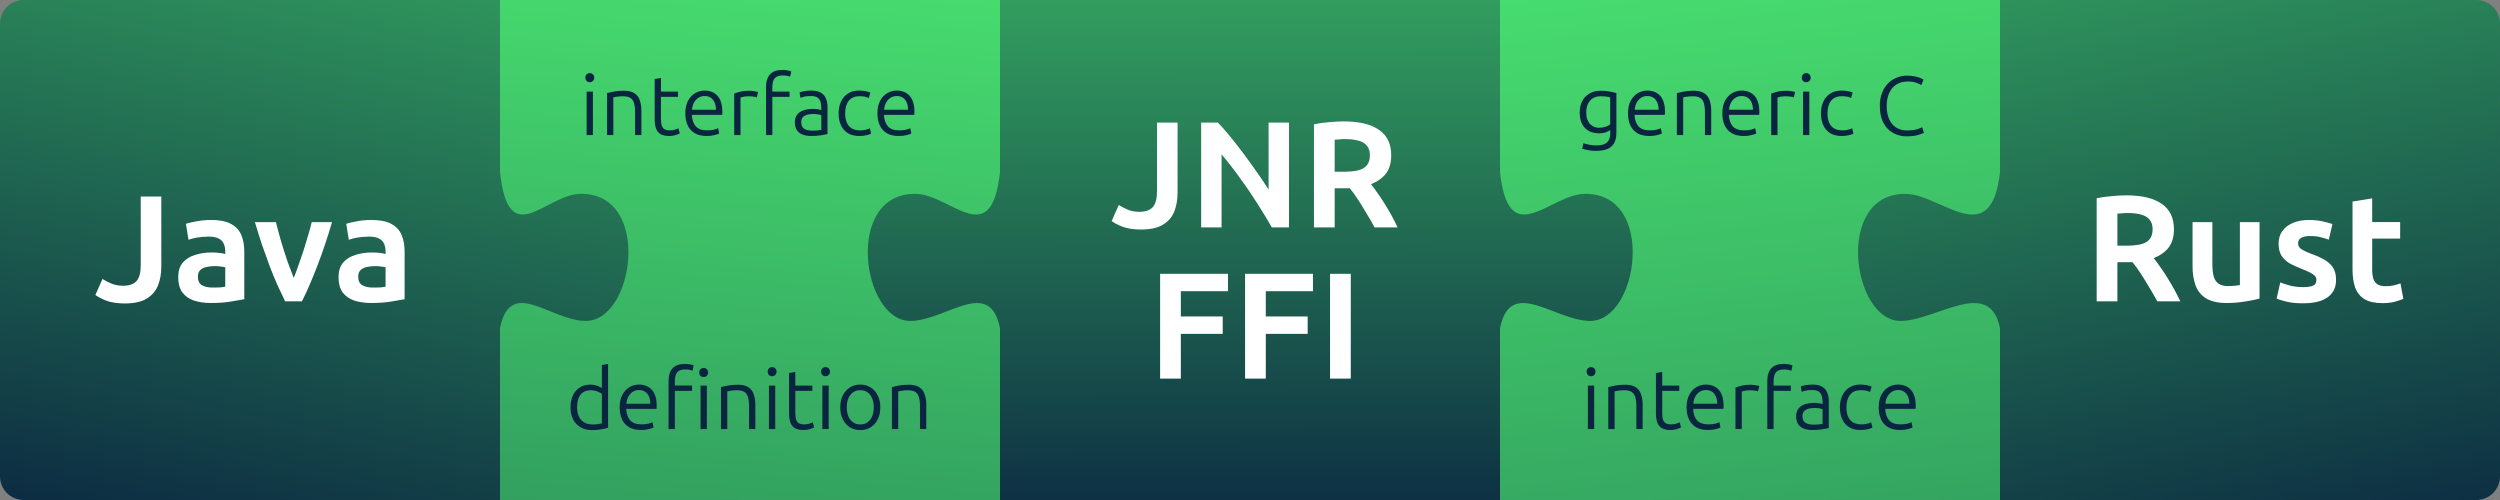 <?xml version="1.0" encoding="UTF-8" standalone="no"?>
<!-- Created with Inkscape (http://www.inkscape.org/) -->

<svg
   width="349.983mm"
   height="69.997mm"
   viewBox="0 0 349.983 69.997"
   version="1.1"
   id="svg5"
   xml:space="preserve"
   xmlns:xlink="http://www.w3.org/1999/xlink"
   xmlns="http://www.w3.org/2000/svg"
   xmlns:svg="http://www.w3.org/2000/svg"><rect x="0" y="0" width="349.983" height="69.997" fill="#808080" stroke="none"/><defs
     id="defs2"><linearGradient
       id="linearGradient12024"><stop
         style="stop-color:#48e070;stop-opacity:1;"
         offset="0"
         id="stop12020" /><stop
         style="stop-color:#0a2540;stop-opacity:1;"
         offset="1"
         id="stop12022" /></linearGradient><linearGradient
       xlink:href="#linearGradient12024"
       id="linearGradient15236"
       gradientUnits="userSpaceOnUse"
       gradientTransform="matrix(0,-1.667,1.667,0,-28.589,55.646)"
       x1="-145.554"
       y1="-7.95"
       x2="-301.406"
       y2="10.073" /><linearGradient
       xlink:href="#linearGradient12024"
       id="linearGradient15240"
       gradientUnits="userSpaceOnUse"
       gradientTransform="matrix(0,1.667,-1.667,0,-189.172,629.797)"
       x1="-198.847"
       y1="-5.677"
       x2="-55.859"
       y2="6.329" /><linearGradient
       xlink:href="#linearGradient12024"
       id="linearGradient15244"
       gradientUnits="userSpaceOnUse"
       gradientTransform="matrix(1.667,0,0,1.667,178.195,353.017)"
       x1="-188.439"
       y1="-53.214"
       x2="-188.305"
       y2="19.454" /><linearGradient
       xlink:href="#linearGradient12024"
       id="linearGradient1727"
       gradientUnits="userSpaceOnUse"
       gradientTransform="matrix(1.667,0,0,1.667,318.188,353.017)"
       x1="-179.189"
       y1="-69.817"
       x2="-160.261"
       y2="21.818" /><linearGradient
       xlink:href="#linearGradient12024"
       id="linearGradient1729"
       gradientUnits="userSpaceOnUse"
       gradientTransform="matrix(1.667,0,0,1.667,38.201,353.017)"
       x1="-172.245"
       y1="-69.174"
       x2="-190.617"
       y2="18.821" /></defs><g
     id="layer1"
     transform="translate(283.872,-307.723)"><path
       id="rect12018-7-9-7-9"
       style="fill:url(#linearGradient15236);fill-opacity:1;stroke:none;stroke-width:0.565;stroke-linecap:round;stroke-linejoin:round;paint-order:markers stroke fill"
       d="m -73.882,307.723 v 69.997 h 69.997 v -69.997 z" /><path
       id="rect12018-70-6-61-2"
       style="fill:url(#linearGradient1727);fill-opacity:1;stroke:none;stroke-width:0.565;stroke-linecap:round;stroke-linejoin:round;paint-order:markers stroke fill"
       d="m -3.886,307.724 v 24.051 c -1.193,11.261 -8.217,3.182 -13.128,3.089 -10.093,-0.191 -7.599,17.856 -0.752,17.789 4.976,-0.049 12.433,-6.231 13.88,1.018 v 24.051 h 66.683 c 1.836,0 3.313,-1.478 3.313,-3.313 v -63.37 c 0,-1.832 -1.472,-3.307 -3.303,-3.313 z" /><path
       id="rect12018-7-54-0"
       style="fill:url(#linearGradient15240);fill-opacity:1;stroke:none;stroke-width:0.565;stroke-linecap:round;stroke-linejoin:round;paint-order:markers stroke fill"
       d="m -213.876,307.723 v 69.997 h 69.997 v -69.997 z" /><path
       id="rect12018-5-5-0"
       style="fill:url(#linearGradient1729);fill-opacity:1;stroke:none;stroke-width:0.565;stroke-linecap:round;stroke-linejoin:round;paint-order:markers stroke fill"
       d="m -280.559,307.723 c -1.836,0 -3.313,1.478 -3.313,3.313 v 63.37 c 0,1.836 1.478,3.313 3.313,3.313 h 66.683 v -24.051 c 1.447,-7.248 7.011,-1.066 11.987,-1.017 6.848,0.067 9.341,-17.979 -0.752,-17.789 -4.911,0.093 -10.042,8.173 -11.235,-3.089 v -24.051 z" /><g
       aria-label="interface
definition"
       id="text14001-2-6-8"
       style="font-size:11.759px;line-height:3.5;font-family:Ubuntu;-inkscape-font-specification:Ubuntu;text-align:center;letter-spacing:0px;word-spacing:0px;text-anchor:middle;fill:#0a2540;stroke-width:0.265"><path
         d="m -201.749,326.635 v -6.091 h 0.882 v 6.091 z m 0.447,-7.397 q -0.259,0 -0.447,-0.176 -0.176,-0.176 -0.176,-0.47 0,-0.282 0.176,-0.459 0.188,-0.176 0.447,-0.176 0.259,0 0.435,0.176 0.188,0.176 0.188,0.459 0,0.294 -0.188,0.47 -0.176,0.176 -0.435,0.176 z"
         id="path3801" /><path
         d="m -198.892,326.635 v -5.88 q 0.365,-0.094 0.953,-0.212 0.588,-0.118 1.411,-0.118 0.953,0 1.482,0.353 0.529,0.353 0.741,0.988 0.223,0.623 0.223,1.458 v 3.41 h -0.882 v -3.163 q 0,-0.835 -0.153,-1.329 -0.153,-0.494 -0.517,-0.717 -0.365,-0.223 -1.011,-0.223 -0.494,0 -0.87,0.059 -0.376,0.059 -0.494,0.094 v 5.28 z"
         id="path3803" /><path
         d="m -190.19,326.764 q -0.776,0 -1.223,-0.27 -0.447,-0.27 -0.635,-0.811 -0.176,-0.541 -0.176,-1.352 v -5.55 l 0.882,-0.153 v 1.917 h 2.387 v 0.741 h -2.387 v 3.116 q 0,0.647 0.141,0.988 0.153,0.341 0.423,0.47 0.282,0.118 0.659,0.118 0.447,0 0.741,-0.106 0.306,-0.106 0.482,-0.188 l 0.188,0.717 q -0.176,0.106 -0.588,0.235 -0.4,0.129 -0.894,0.129 z"
         id="path3805" /><path
         d="m -184.91,326.764 q -1.07,0 -1.74,-0.412 -0.659,-0.412 -0.976,-1.129 -0.306,-0.717 -0.306,-1.635 0,-1.07 0.388,-1.776 0.388,-0.706 1,-1.058 0.623,-0.353 1.305,-0.353 0.764,0 1.317,0.329 0.564,0.318 0.87,0.988 0.306,0.659 0.306,1.682 0,0.082 -0.012,0.2 0,0.106 -0.012,0.2 h -4.245 q 0.047,1.035 0.553,1.611 0.517,0.564 1.599,0.564 0.6,0 0.976,-0.106 0.388,-0.118 0.553,-0.2 l 0.153,0.741 q -0.165,0.094 -0.647,0.223 -0.47,0.129 -1.082,0.129 z m -2.081,-3.681 h 3.351 q -0.012,-0.6 -0.2,-1.023 -0.188,-0.435 -0.541,-0.659 -0.341,-0.235 -0.847,-0.235 -0.517,0 -0.905,0.27 -0.388,0.27 -0.611,0.706 -0.212,0.435 -0.247,0.941 z"
         id="path3807" /><path
         d="m -181.088,326.635 v -5.809 q 0.306,-0.129 0.835,-0.259 0.541,-0.141 1.294,-0.141 0.247,0 0.482,0.035 0.247,0.024 0.435,0.071 0.2,0.035 0.294,0.071 l -0.176,0.753 q -0.106,-0.047 -0.4,-0.094 -0.294,-0.059 -0.753,-0.059 -0.447,0 -0.741,0.071 -0.294,0.059 -0.388,0.106 v 5.256 z"
         id="path3809" /><path
         d="m -176.631,326.635 v -6.715 q 0,-1.188 0.564,-1.799 0.564,-0.611 1.729,-0.611 0.482,0 0.8,0.082 0.329,0.071 0.447,0.141 l -0.176,0.741 q -0.141,-0.071 -0.4,-0.129 -0.247,-0.059 -0.623,-0.059 -0.788,0 -1.129,0.4 -0.329,0.4 -0.329,1.258 v 0.6 h 2.411 v 0.741 h -2.411 v 5.35 z"
         id="path3811" /><path
         d="m -170.317,326.764 q -0.659,0 -1.176,-0.188 -0.517,-0.188 -0.811,-0.611 -0.294,-0.423 -0.294,-1.117 0,-0.67 0.329,-1.082 0.329,-0.423 0.905,-0.611 0.588,-0.188 1.317,-0.188 0.329,0 0.694,0.059 0.365,0.059 0.459,0.106 v -0.353 q 0,-0.4 -0.106,-0.764 -0.094,-0.376 -0.4,-0.611 -0.306,-0.235 -0.929,-0.235 -0.647,0 -0.988,0.094 -0.341,0.094 -0.506,0.153 l -0.118,-0.753 q 0.212,-0.094 0.647,-0.176 0.435,-0.082 1.023,-0.082 0.835,0 1.317,0.294 0.494,0.294 0.706,0.811 0.223,0.506 0.223,1.164 v 3.822 q -0.247,0.059 -0.882,0.165 -0.635,0.106 -1.411,0.106 z m 0.129,-0.753 q 0.412,0 0.741,-0.024 0.329,-0.035 0.553,-0.082 v -2.046 q -0.118,-0.059 -0.4,-0.118 -0.282,-0.059 -0.729,-0.059 -0.376,0 -0.764,0.082 -0.388,0.082 -0.659,0.329 -0.259,0.247 -0.259,0.741 0,0.659 0.412,0.917 0.412,0.259 1.105,0.259 z"
         id="path3813" /><path
         d="m -163.555,326.764 q -0.964,0 -1.611,-0.388 -0.647,-0.4 -0.976,-1.117 -0.329,-0.717 -0.329,-1.658 0,-0.953 0.341,-1.67 0.341,-0.717 0.976,-1.117 0.647,-0.412 1.529,-0.412 0.482,0 0.917,0.082 0.435,0.082 0.682,0.212 l -0.223,0.741 q -0.235,-0.106 -0.529,-0.176 -0.294,-0.071 -0.776,-0.071 -0.976,0 -1.493,0.635 -0.506,0.635 -0.506,1.776 0,0.706 0.212,1.246 0.212,0.529 0.682,0.835 0.47,0.294 1.246,0.294 0.459,0 0.8,-0.106 0.353,-0.106 0.517,-0.188 l 0.176,0.753 q -0.223,0.118 -0.682,0.223 -0.459,0.106 -0.953,0.106 z"
         id="path3815" /><path
         d="m -158.016,326.764 q -1.07,0 -1.74,-0.412 -0.659,-0.412 -0.976,-1.129 -0.306,-0.717 -0.306,-1.635 0,-1.07 0.388,-1.776 0.388,-0.706 1,-1.058 0.623,-0.353 1.305,-0.353 0.764,0 1.317,0.329 0.564,0.318 0.87,0.988 0.306,0.659 0.306,1.682 0,0.082 -0.012,0.2 0,0.106 -0.012,0.2 h -4.245 q 0.047,1.035 0.553,1.611 0.517,0.564 1.599,0.564 0.6,0 0.976,-0.106 0.388,-0.118 0.553,-0.2 l 0.153,0.741 q -0.165,0.094 -0.647,0.223 -0.47,0.129 -1.082,0.129 z m -2.081,-3.681 h 3.351 q -0.012,-0.6 -0.2,-1.023 -0.188,-0.435 -0.541,-0.659 -0.341,-0.235 -0.847,-0.235 -0.517,0 -0.905,0.27 -0.388,0.27 -0.611,0.706 -0.212,0.435 -0.247,0.941 z"
         id="path3817" /><path
         d="m -200.991,367.933 q -0.894,0 -1.576,-0.376 -0.682,-0.388 -1.058,-1.094 -0.376,-0.717 -0.376,-1.705 0,-0.941 0.318,-1.658 0.329,-0.717 0.941,-1.117 0.623,-0.412 1.493,-0.412 0.564,0 0.988,0.165 0.435,0.153 0.647,0.306 v -3.222 l 0.87,-0.153 v 8.937 q -0.223,0.071 -0.553,0.153 -0.329,0.071 -0.753,0.118 -0.412,0.059 -0.941,0.059 z m 0.012,-0.788 q 0.517,0 0.847,-0.047 0.341,-0.059 0.517,-0.106 v -4.128 q -0.2,-0.165 -0.611,-0.329 -0.412,-0.176 -0.929,-0.176 -0.529,0 -0.905,0.188 -0.365,0.176 -0.6,0.506 -0.223,0.329 -0.329,0.764 -0.094,0.435 -0.094,0.929 0,0.764 0.259,1.305 0.27,0.529 0.741,0.811 0.482,0.282 1.105,0.282 z"
         id="path3819" /><path
         d="m -194.1,367.922 q -1.07,0 -1.74,-0.412 -0.659,-0.412 -0.976,-1.129 -0.306,-0.717 -0.306,-1.635 0,-1.07 0.388,-1.776 0.388,-0.706 1,-1.058 0.623,-0.353 1.305,-0.353 0.764,0 1.317,0.329 0.564,0.318 0.87,0.988 0.306,0.659 0.306,1.682 0,0.082 -0.012,0.2 0,0.106 -0.012,0.2 h -4.245 q 0.047,1.035 0.553,1.611 0.517,0.564 1.599,0.564 0.6,0 0.976,-0.106 0.388,-0.118 0.553,-0.2 l 0.153,0.741 q -0.165,0.094 -0.647,0.223 -0.47,0.129 -1.082,0.129 z m -2.081,-3.681 h 3.351 q -0.012,-0.6 -0.2,-1.023 -0.188,-0.435 -0.541,-0.659 -0.341,-0.235 -0.847,-0.235 -0.517,0 -0.905,0.27 -0.388,0.27 -0.611,0.706 -0.212,0.435 -0.247,0.941 z"
         id="path3821" /><path
         d="m -190.278,367.792 v -6.715 q 0,-1.188 0.564,-1.799 0.564,-0.611 1.729,-0.611 0.482,0 0.788,0.082 0.318,0.071 0.435,0.129 l -0.165,0.741 q -0.129,-0.059 -0.388,-0.118 -0.247,-0.059 -0.623,-0.059 -0.788,0 -1.129,0.4 -0.329,0.4 -0.329,1.258 v 0.6 h 2.411 v 0.741 h -2.411 v 5.35 z m 4.48,0 v -6.091 h 0.882 v 6.091 z m 0.435,-7.279 q -0.259,0 -0.447,-0.176 -0.176,-0.176 -0.176,-0.47 0,-0.282 0.176,-0.459 0.188,-0.176 0.447,-0.176 0.259,0 0.435,0.176 0.188,0.176 0.188,0.459 0,0.294 -0.188,0.47 -0.176,0.176 -0.435,0.176 z"
         id="path3823" /><path
         d="m -182.94,367.792 v -5.88 q 0.365,-0.094 0.953,-0.212 0.588,-0.118 1.411,-0.118 0.953,0 1.482,0.353 0.529,0.353 0.741,0.988 0.223,0.623 0.223,1.458 v 3.41 h -0.882 v -3.163 q 0,-0.835 -0.153,-1.329 -0.153,-0.494 -0.517,-0.717 -0.365,-0.223 -1.011,-0.223 -0.494,0 -0.87,0.059 -0.376,0.059 -0.494,0.094 v 5.28 z"
         id="path3825" /><path
         d="m -176.226,367.792 v -6.091 h 0.882 v 6.091 z m 0.447,-7.397 q -0.259,0 -0.447,-0.176 -0.176,-0.176 -0.176,-0.47 0,-0.282 0.176,-0.459 0.188,-0.176 0.447,-0.176 0.259,0 0.435,0.176 0.188,0.176 0.188,0.459 0,0.294 -0.188,0.47 -0.176,0.176 -0.435,0.176 z"
         id="path3827" /><path
         d="m -171.381,367.922 q -0.776,0 -1.223,-0.27 -0.447,-0.27 -0.635,-0.811 -0.176,-0.541 -0.176,-1.352 v -5.55 l 0.882,-0.153 v 1.917 h 2.387 v 0.741 h -2.387 v 3.116 q 0,0.647 0.141,0.988 0.153,0.341 0.423,0.47 0.282,0.118 0.659,0.118 0.447,0 0.741,-0.106 0.306,-0.106 0.482,-0.188 l 0.188,0.717 q -0.176,0.106 -0.588,0.235 -0.4,0.129 -0.894,0.129 z"
         id="path3829" /><path
         d="m -168.747,367.792 v -6.091 h 0.882 v 6.091 z m 0.447,-7.397 q -0.259,0 -0.447,-0.176 -0.176,-0.176 -0.176,-0.47 0,-0.282 0.176,-0.459 0.188,-0.176 0.447,-0.176 0.259,0 0.435,0.176 0.188,0.176 0.188,0.459 0,0.294 -0.188,0.47 -0.176,0.176 -0.435,0.176 z"
         id="path3831" /><path
         d="m -163.443,367.933 q -0.811,0 -1.446,-0.388 -0.635,-0.4 -1,-1.117 -0.353,-0.717 -0.353,-1.682 0,-0.964 0.353,-1.67 0.365,-0.717 1,-1.117 0.635,-0.4 1.446,-0.4 0.823,0 1.458,0.4 0.635,0.4 0.988,1.117 0.365,0.706 0.365,1.67 0,0.964 -0.365,1.682 -0.353,0.717 -0.988,1.117 -0.623,0.388 -1.458,0.388 z m 0,-0.788 q 0.588,0 1.011,-0.294 0.423,-0.294 0.647,-0.835 0.235,-0.541 0.235,-1.27 0,-0.729 -0.235,-1.27 -0.223,-0.541 -0.647,-0.835 -0.423,-0.294 -1.011,-0.294 -0.576,0 -1,0.294 -0.423,0.294 -0.659,0.835 -0.223,0.541 -0.223,1.27 0,0.729 0.223,1.27 0.235,0.541 0.659,0.835 0.423,0.294 1,0.294 z"
         id="path3833" /><path
         d="m -159.01,367.792 v -5.88 q 0.365,-0.094 0.953,-0.212 0.588,-0.118 1.411,-0.118 0.953,0 1.482,0.353 0.529,0.353 0.741,0.988 0.223,0.623 0.223,1.458 v 3.41 h -0.882 v -3.163 q 0,-0.835 -0.153,-1.329 -0.153,-0.494 -0.517,-0.717 -0.365,-0.223 -1.011,-0.223 -0.494,0 -0.87,0.059 -0.376,0.059 -0.494,0.094 v 5.28 z"
         id="path3835" /></g><g
       aria-label="generic C
interface"
       id="text14001-2-8-7-6"
       style="font-size:11.759px;line-height:3.5;font-family:Ubuntu;-inkscape-font-specification:Ubuntu;text-align:center;letter-spacing:0px;word-spacing:0px;text-anchor:middle;fill:#0a2540;stroke-width:0.265"><path
         d="m -60.457,328.845 q -0.576,0 -1.07,-0.094 -0.494,-0.094 -0.847,-0.212 l 0.176,-0.776 q 0.294,0.118 0.776,0.212 0.482,0.106 0.988,0.106 0.706,0 1.141,-0.176 0.435,-0.176 0.635,-0.564 0.212,-0.388 0.212,-1.023 v -0.388 q -0.165,0.118 -0.564,0.294 -0.4,0.165 -1.023,0.165 -0.717,0 -1.341,-0.294 -0.611,-0.306 -0.988,-0.953 -0.365,-0.647 -0.365,-1.693 0,-0.87 0.341,-1.552 0.353,-0.682 1,-1.07 0.659,-0.4 1.564,-0.4 0.823,0 1.352,0.118 0.541,0.106 0.882,0.212 v 5.515 q 0,1.376 -0.717,1.976 -0.706,0.6 -2.152,0.6 z m 0.459,-3.234 q 0.482,0 0.894,-0.141 0.423,-0.141 0.647,-0.329 v -3.786 q -0.188,-0.059 -0.494,-0.106 -0.306,-0.047 -0.858,-0.047 -0.635,0 -1.082,0.282 -0.447,0.282 -0.682,0.8 -0.235,0.506 -0.235,1.176 0,0.576 0.153,0.988 0.153,0.412 0.412,0.67 0.259,0.259 0.576,0.376 0.329,0.118 0.67,0.118 z"
         id="path3838" /><path
         d="m -52.942,326.764 q -1.07,0 -1.74,-0.412 -0.659,-0.412 -0.976,-1.129 -0.306,-0.717 -0.306,-1.635 0,-1.07 0.388,-1.776 0.388,-0.706 1,-1.058 0.623,-0.353 1.305,-0.353 0.764,0 1.317,0.329 0.564,0.318 0.87,0.988 0.306,0.659 0.306,1.682 0,0.082 -0.012,0.2 0,0.106 -0.012,0.2 h -4.245 q 0.047,1.035 0.553,1.611 0.517,0.564 1.599,0.564 0.6,0 0.976,-0.106 0.388,-0.118 0.553,-0.2 l 0.153,0.741 q -0.165,0.094 -0.647,0.223 -0.47,0.129 -1.082,0.129 z m -2.081,-3.681 h 3.351 q -0.012,-0.6 -0.2,-1.023 -0.188,-0.435 -0.541,-0.659 -0.341,-0.235 -0.847,-0.235 -0.517,0 -0.905,0.27 -0.388,0.27 -0.611,0.706 -0.212,0.435 -0.247,0.941 z"
         id="path3840" /><path
         d="m -49.121,326.635 v -5.88 q 0.365,-0.094 0.953,-0.212 0.588,-0.118 1.411,-0.118 0.953,0 1.482,0.353 0.529,0.353 0.741,0.988 0.223,0.623 0.223,1.458 v 3.41 h -0.882 v -3.163 q 0,-0.835 -0.153,-1.329 -0.153,-0.494 -0.517,-0.717 -0.365,-0.223 -1.011,-0.223 -0.494,0 -0.87,0.059 -0.376,0.059 -0.494,0.094 v 5.28 z"
         id="path3842" /><path
         d="m -39.737,326.764 q -1.07,0 -1.74,-0.412 -0.659,-0.412 -0.976,-1.129 -0.306,-0.717 -0.306,-1.635 0,-1.07 0.388,-1.776 0.388,-0.706 1,-1.058 0.623,-0.353 1.305,-0.353 0.764,0 1.317,0.329 0.564,0.318 0.87,0.988 0.306,0.659 0.306,1.682 0,0.082 -0.012,0.2 0,0.106 -0.012,0.2 h -4.245 q 0.047,1.035 0.553,1.611 0.517,0.564 1.599,0.564 0.6,0 0.976,-0.106 0.388,-0.118 0.553,-0.2 l 0.153,0.741 q -0.165,0.094 -0.647,0.223 -0.47,0.129 -1.082,0.129 z m -2.081,-3.681 h 3.351 q -0.012,-0.6 -0.2,-1.023 -0.188,-0.435 -0.541,-0.659 -0.341,-0.235 -0.847,-0.235 -0.517,0 -0.905,0.27 -0.388,0.27 -0.611,0.706 -0.212,0.435 -0.247,0.941 z"
         id="path3844" /><path
         d="m -35.915,326.635 v -5.809 q 0.306,-0.129 0.835,-0.259 0.541,-0.141 1.294,-0.141 0.247,0 0.482,0.035 0.247,0.024 0.435,0.071 0.2,0.035 0.294,0.071 l -0.176,0.753 q -0.106,-0.047 -0.4,-0.094 -0.294,-0.059 -0.753,-0.059 -0.447,0 -0.741,0.071 -0.294,0.059 -0.388,0.106 v 5.256 z"
         id="path3846" /><path
         d="m -31.458,326.635 v -6.091 h 0.882 v 6.091 z m 0.447,-7.397 q -0.259,0 -0.447,-0.176 -0.176,-0.176 -0.176,-0.47 0,-0.282 0.176,-0.459 0.188,-0.176 0.447,-0.176 0.259,0 0.435,0.176 0.188,0.176 0.188,0.459 0,0.294 -0.188,0.47 -0.176,0.176 -0.435,0.176 z"
         id="path3848" /><path
         d="m -26.037,326.764 q -0.964,0 -1.611,-0.388 -0.647,-0.4 -0.976,-1.117 -0.329,-0.717 -0.329,-1.658 0,-0.953 0.341,-1.67 0.341,-0.717 0.976,-1.117 0.647,-0.412 1.529,-0.412 0.482,0 0.917,0.082 0.435,0.082 0.682,0.212 l -0.223,0.741 q -0.235,-0.106 -0.529,-0.176 -0.294,-0.071 -0.776,-0.071 -0.976,0 -1.493,0.635 -0.506,0.635 -0.506,1.776 0,0.706 0.212,1.246 0.212,0.529 0.682,0.835 0.47,0.294 1.246,0.294 0.459,0 0.8,-0.106 0.353,-0.106 0.517,-0.188 l 0.176,0.753 q -0.223,0.118 -0.682,0.223 -0.459,0.106 -0.953,0.106 z"
         id="path3850" /><path
         d="m -16.959,326.811 q -1.07,0 -1.929,-0.494 -0.847,-0.494 -1.341,-1.435 -0.482,-0.953 -0.482,-2.328 0,-1.023 0.306,-1.811 0.306,-0.8 0.835,-1.341 0.541,-0.541 1.223,-0.811 0.694,-0.282 1.446,-0.282 0.623,0 1.082,0.106 0.47,0.094 0.776,0.223 0.306,0.129 0.447,0.223 l -0.294,0.776 q -0.294,-0.176 -0.764,-0.341 -0.459,-0.165 -1.117,-0.165 -0.964,0 -1.635,0.435 -0.659,0.423 -1,1.199 -0.341,0.764 -0.341,1.799 0,1.035 0.329,1.811 0.329,0.764 0.964,1.188 0.647,0.423 1.576,0.423 0.776,0 1.294,-0.141 0.517,-0.153 0.8,-0.306 l 0.247,0.776 q -0.188,0.118 -0.823,0.306 -0.623,0.188 -1.599,0.188 z"
         id="path3852" /><path
         d="m -61.58,367.792 v -6.091 h 0.882 v 6.091 z m 0.447,-7.397 q -0.259,0 -0.447,-0.176 -0.176,-0.176 -0.176,-0.47 0,-0.282 0.176,-0.459 0.188,-0.176 0.447,-0.176 0.259,0 0.435,0.176 0.188,0.176 0.188,0.459 0,0.294 -0.188,0.47 -0.176,0.176 -0.435,0.176 z"
         id="path3854" /><path
         d="m -58.722,367.792 v -5.88 q 0.365,-0.094 0.953,-0.212 0.588,-0.118 1.411,-0.118 0.953,0 1.482,0.353 0.529,0.353 0.741,0.988 0.223,0.623 0.223,1.458 v 3.41 h -0.882 v -3.163 q 0,-0.835 -0.153,-1.329 -0.153,-0.494 -0.517,-0.717 -0.365,-0.223 -1.011,-0.223 -0.494,0 -0.87,0.059 -0.376,0.059 -0.494,0.094 v 5.28 z"
         id="path3856" /><path
         d="m -50.02,367.922 q -0.776,0 -1.223,-0.27 -0.447,-0.27 -0.635,-0.811 -0.176,-0.541 -0.176,-1.352 v -5.55 l 0.882,-0.153 v 1.917 h 2.387 v 0.741 h -2.387 v 3.116 q 0,0.647 0.141,0.988 0.153,0.341 0.423,0.47 0.282,0.118 0.659,0.118 0.447,0 0.741,-0.106 0.306,-0.106 0.482,-0.188 l 0.188,0.717 q -0.176,0.106 -0.588,0.235 -0.4,0.129 -0.894,0.129 z"
         id="path3858" /><path
         d="m -44.74,367.922 q -1.07,0 -1.74,-0.412 -0.659,-0.412 -0.976,-1.129 -0.306,-0.717 -0.306,-1.635 0,-1.07 0.388,-1.776 0.388,-0.706 1,-1.058 0.623,-0.353 1.305,-0.353 0.764,0 1.317,0.329 0.564,0.318 0.87,0.988 0.306,0.659 0.306,1.682 0,0.082 -0.012,0.2 0,0.106 -0.012,0.2 h -4.245 q 0.047,1.035 0.553,1.611 0.517,0.564 1.599,0.564 0.6,0 0.976,-0.106 0.388,-0.118 0.553,-0.2 l 0.153,0.741 q -0.165,0.094 -0.647,0.223 -0.47,0.129 -1.082,0.129 z m -2.081,-3.681 h 3.351 q -0.012,-0.6 -0.2,-1.023 -0.188,-0.435 -0.541,-0.659 -0.341,-0.235 -0.847,-0.235 -0.517,0 -0.905,0.27 -0.388,0.27 -0.611,0.706 -0.212,0.435 -0.247,0.941 z"
         id="path3860" /><path
         d="m -40.918,367.792 v -5.809 q 0.306,-0.129 0.835,-0.259 0.541,-0.141 1.294,-0.141 0.247,0 0.482,0.035 0.247,0.024 0.435,0.071 0.2,0.035 0.294,0.071 l -0.176,0.753 q -0.106,-0.047 -0.4,-0.094 -0.294,-0.059 -0.753,-0.059 -0.447,0 -0.741,0.071 -0.294,0.059 -0.388,0.106 v 5.256 z"
         id="path3862" /><path
         d="m -36.462,367.792 v -6.715 q 0,-1.188 0.564,-1.799 0.564,-0.611 1.729,-0.611 0.482,0 0.8,0.082 0.329,0.071 0.447,0.141 l -0.176,0.741 q -0.141,-0.07 -0.4,-0.129 -0.247,-0.059 -0.623,-0.059 -0.788,0 -1.129,0.4 -0.329,0.4 -0.329,1.258 v 0.6 h 2.411 v 0.741 h -2.411 v 5.35 z"
         id="path3864" /><path
         d="m -30.147,367.922 q -0.659,0 -1.176,-0.188 -0.517,-0.188 -0.811,-0.611 -0.294,-0.423 -0.294,-1.117 0,-0.67 0.329,-1.082 0.329,-0.423 0.905,-0.611 0.588,-0.188 1.317,-0.188 0.329,0 0.694,0.059 0.365,0.059 0.459,0.106 v -0.353 q 0,-0.4 -0.106,-0.764 -0.094,-0.376 -0.4,-0.611 -0.306,-0.235 -0.929,-0.235 -0.647,0 -0.988,0.094 -0.341,0.094 -0.506,0.153 l -0.118,-0.753 q 0.212,-0.094 0.647,-0.176 0.435,-0.082 1.023,-0.082 0.835,0 1.317,0.294 0.494,0.294 0.706,0.811 0.223,0.506 0.223,1.164 v 3.822 q -0.247,0.059 -0.882,0.165 -0.635,0.106 -1.411,0.106 z m 0.129,-0.753 q 0.412,0 0.741,-0.024 0.329,-0.035 0.553,-0.082 v -2.046 q -0.118,-0.059 -0.4,-0.118 -0.282,-0.059 -0.729,-0.059 -0.376,0 -0.764,0.082 -0.388,0.082 -0.659,0.329 -0.259,0.247 -0.259,0.741 0,0.659 0.412,0.917 0.412,0.259 1.105,0.259 z"
         id="path3866" /><path
         d="m -23.385,367.922 q -0.964,0 -1.611,-0.388 -0.647,-0.4 -0.976,-1.117 -0.329,-0.717 -0.329,-1.658 0,-0.953 0.341,-1.67 0.341,-0.717 0.976,-1.117 0.647,-0.412 1.529,-0.412 0.482,0 0.917,0.082 0.435,0.082 0.682,0.212 l -0.223,0.741 q -0.235,-0.106 -0.529,-0.176 -0.294,-0.071 -0.776,-0.071 -0.976,0 -1.493,0.635 -0.506,0.635 -0.506,1.776 0,0.706 0.212,1.246 0.212,0.529 0.682,0.835 0.47,0.294 1.246,0.294 0.459,0 0.8,-0.106 0.353,-0.106 0.517,-0.188 l 0.176,0.753 q -0.223,0.118 -0.682,0.223 -0.459,0.106 -0.953,0.106 z"
         id="path3868" /><path
         d="m -17.847,367.922 q -1.07,0 -1.74,-0.412 -0.659,-0.412 -0.976,-1.129 -0.306,-0.717 -0.306,-1.635 0,-1.07 0.388,-1.776 0.388,-0.706 1,-1.058 0.623,-0.353 1.305,-0.353 0.764,0 1.317,0.329 0.564,0.318 0.87,0.988 0.306,0.659 0.306,1.682 0,0.082 -0.012,0.2 0,0.106 -0.012,0.2 h -4.245 q 0.047,1.035 0.553,1.611 0.517,0.564 1.599,0.564 0.6,0 0.976,-0.106 0.388,-0.118 0.553,-0.2 l 0.153,0.741 q -0.165,0.094 -0.647,0.223 -0.47,0.129 -1.082,0.129 z m -2.081,-3.681 h 3.351 q -0.012,-0.6 -0.2,-1.023 -0.188,-0.435 -0.541,-0.659 -0.341,-0.235 -0.847,-0.235 -0.517,0 -0.905,0.27 -0.388,0.27 -0.611,0.706 -0.212,0.435 -0.247,0.941 z"
         id="path3870" /></g><path
       id="rect12018-70-6-3-9"
       style="fill:url(#linearGradient15244);fill-opacity:1;stroke:none;stroke-width:0.565;stroke-linecap:round;stroke-linejoin:round;paint-order:markers stroke fill"
       d="m -143.879,307.723 v 24.051 c -1.193,11.261 -6.855,3.181 -11.767,3.089 -10.093,-0.191 -7.599,17.856 -0.752,17.789 4.976,-0.049 11.071,-6.231 12.519,1.017 v 24.051 h 69.997 v -24.051 c 1.447,-7.248 7.609,-1.066 12.586,-1.017 6.848,0.067 9.341,-17.98 -0.752,-17.789 -4.911,0.093 -10.641,8.173 -11.834,-3.089 v -24.051 z" /><g
       aria-label="Rust"
       id="text14001-8-2-5"
       style="font-size:21.167px;line-height:1;font-family:'Ubuntu Mono';-inkscape-font-specification:'Ubuntu Mono';text-align:center;letter-spacing:0px;word-spacing:0px;text-anchor:middle;stroke-width:0.265"><path
         d="M 9.647,349.908 V 335.472 q 1.016,-0.212 2.138,-0.296 1.122,-0.106 2.032,-0.106 3.239,0 4.932,1.185 1.715,1.164 1.715,3.577 0,1.566 -0.741,2.54 -0.741,0.953 -2.096,1.482 0.423,0.529 0.91,1.228 0.508,0.699 0.995,1.503 0.508,0.804 0.974,1.651 0.466,0.847 0.847,1.672 h -3.217 q -0.55,-1.016 -1.164,-2.011 -0.593,-1.016 -1.185,-1.926 -0.593,-0.91 -1.143,-1.566 -0.085,0 -0.169,0.021 -0.064,0 -0.127,0 h -1.799 v 5.482 z m 2.9,-7.789 h 1.164 q 1.27,0 2.096,-0.191 0.847,-0.212 1.249,-0.72 0.423,-0.508 0.423,-1.397 0,-0.847 -0.423,-1.334 -0.402,-0.508 -1.207,-0.72 -0.783,-0.212 -1.842,-0.212 -0.466,0 -0.826,0.042 -0.36,0.021 -0.635,0.042 z"
         style="font-weight:bold;font-family:Ubuntu;-inkscape-font-specification:'Ubuntu Bold';fill:#ffffff"
         id="path3873" /><path
         d="m 27.834,350.14 q -1.82,0 -2.879,-0.656 -1.037,-0.656 -1.461,-1.799 -0.423,-1.164 -0.423,-2.688 v -6.181 h 2.773 v 5.8 q 0,1.122 0.191,1.82 0.212,0.699 0.699,1.016 0.487,0.318 1.291,0.318 0.487,0 0.931,-0.042 0.466,-0.042 0.741,-0.085 v -8.827 h 2.752 v 10.71 q -0.762,0.212 -1.99,0.402 -1.207,0.212 -2.625,0.212 z"
         style="font-weight:bold;font-family:Ubuntu;-inkscape-font-specification:'Ubuntu Bold';fill:#ffffff"
         id="path3875" /><path
         d="m 38.545,350.183 q -1.461,0 -2.413,-0.254 -0.931,-0.233 -1.291,-0.402 l 0.508,-2.265 q 0.656,0.254 1.461,0.466 0.826,0.191 1.757,0.191 0.931,0 1.376,-0.212 0.466,-0.212 0.466,-0.804 0,-0.339 -0.233,-0.572 -0.212,-0.233 -0.677,-0.466 -0.445,-0.233 -1.164,-0.508 -0.931,-0.36 -1.672,-0.762 -0.72,-0.423 -1.143,-1.079 -0.402,-0.656 -0.402,-1.693 0,-1.016 0.508,-1.736 0.529,-0.741 1.461,-1.143 0.953,-0.423 2.265,-0.423 1.037,0 1.926,0.191 0.889,0.191 1.376,0.381 l -0.508,2.18 q -0.466,-0.169 -1.122,-0.339 -0.635,-0.169 -1.503,-0.169 -0.783,0 -1.228,0.254 -0.445,0.233 -0.445,0.762 0,0.318 0.169,0.55 0.169,0.233 0.572,0.445 0.402,0.212 1.122,0.487 1.291,0.466 2.032,0.953 0.741,0.487 1.08,1.122 0.339,0.635 0.339,1.587 0,1.079 -0.55,1.799 -0.529,0.72 -1.566,1.101 -1.037,0.36 -2.498,0.36 z"
         style="font-weight:bold;font-family:Ubuntu;-inkscape-font-specification:'Ubuntu Bold';fill:#ffffff"
         id="path3877" /><path
         d="m 49.678,350.162 q -1.63,0 -2.561,-0.572 -0.91,-0.593 -1.291,-1.63 -0.36,-1.058 -0.36,-2.498 v -9.525 l 2.752,-0.445 v 3.323 h 3.916 v 2.307 h -3.916 v 4.339 q 0,0.783 0.169,1.312 0.191,0.508 0.593,0.762 0.423,0.254 1.122,0.254 0.572,0 1.101,-0.106 0.55,-0.127 0.974,-0.296 l 0.402,2.18 q -0.508,0.212 -1.207,0.402 -0.699,0.191 -1.693,0.191 z"
         style="font-weight:bold;font-family:Ubuntu;-inkscape-font-specification:'Ubuntu Bold';fill:#ffffff"
         id="path3879" /></g><g
       aria-label="JNR
FFI"
       id="text14001-8-5-4-4"
       style="font-size:21.167px;line-height:1;font-family:'Ubuntu Mono';-inkscape-font-specification:'Ubuntu Mono';text-align:center;letter-spacing:0px;word-spacing:0px;text-anchor:middle;stroke-width:0.265"><path
         d="m -124.142,339.853 q -1.46,0 -2.498,-0.36 -1.016,-0.381 -1.609,-0.826 l 0.995,-2.244 q 0.572,0.36 1.27,0.656 0.72,0.296 1.609,0.296 1.291,0 1.884,-0.656 0.593,-0.656 0.593,-2.201 v -9.631 h 2.879 v 9.8 q 0,1.439 -0.445,2.603 -0.445,1.164 -1.566,1.863 -1.101,0.699 -3.111,0.699 z"
         style="font-weight:bold;font-family:Ubuntu;-inkscape-font-specification:'Ubuntu Bold';fill:#ffffff"
         id="path3882" /><path
         d="m -115.718,339.557 v -14.669 h 2.349 q 0.635,0.656 1.355,1.524 0.72,0.847 1.482,1.841 0.762,0.974 1.503,2.011 0.762,1.037 1.46,2.053 0.699,1.016 1.291,1.947 v -9.377 h 2.858 v 14.669 h -2.413 q -0.55,-0.995 -1.206,-2.032 -0.635,-1.058 -1.355,-2.138 -0.699,-1.101 -1.46,-2.138 -0.741,-1.058 -1.503,-2.053 -0.762,-0.995 -1.503,-1.863 v 10.224 z"
         style="font-weight:bold;font-family:Ubuntu;-inkscape-font-specification:'Ubuntu Bold';fill:#ffffff"
         id="path3884" /><path
         d="m -99.927,339.557 v -14.436 q 1.016,-0.212 2.138,-0.296 1.122,-0.106 2.032,-0.106 3.239,0 4.932,1.185 1.715,1.164 1.715,3.577 0,1.566 -0.741,2.54 -0.741,0.953 -2.096,1.482 0.423,0.529 0.91,1.228 0.508,0.699 0.995,1.503 0.508,0.804 0.974,1.651 0.466,0.847 0.847,1.672 h -3.217 q -0.55,-1.016 -1.164,-2.011 -0.593,-1.016 -1.185,-1.926 -0.593,-0.91 -1.143,-1.566 -0.085,0 -0.169,0.021 -0.064,0 -0.127,0 h -1.799 v 5.482 z m 2.9,-7.789 h 1.164 q 1.27,0 2.096,-0.191 0.847,-0.212 1.249,-0.72 0.423,-0.508 0.423,-1.397 0,-0.847 -0.423,-1.333 -0.402,-0.508 -1.207,-0.72 -0.783,-0.212 -1.842,-0.212 -0.466,0 -0.826,0.042 -0.36,0.021 -0.635,0.042 z"
         style="font-weight:bold;font-family:Ubuntu;-inkscape-font-specification:'Ubuntu Bold';fill:#ffffff"
         id="path3886" /><path
         d="m -121.464,360.724 v -14.669 h 9.504 v 2.434 h -6.604 v 3.535 h 5.863 v 2.434 h -5.863 v 6.265 z"
         style="font-weight:bold;font-family:Ubuntu;-inkscape-font-specification:'Ubuntu Bold';fill:#ffffff"
         id="path3888" /><path
         d="m -109.569,360.724 v -14.669 h 9.504 v 2.434 h -6.604 v 3.535 h 5.863 v 2.434 h -5.863 v 6.265 z"
         style="font-weight:bold;font-family:Ubuntu;-inkscape-font-specification:'Ubuntu Bold';fill:#ffffff"
         id="path3890" /><path
         d="m -97.673,360.724 v -14.669 h 2.9 v 14.669 z"
         style="font-weight:bold;font-family:Ubuntu;-inkscape-font-specification:'Ubuntu Bold';fill:#ffffff"
         id="path3892" /></g><g
       aria-label="Java"
       id="text14001-4-7"
       style="font-size:21.167px;line-height:1;font-family:'Ubuntu Mono';-inkscape-font-specification:'Ubuntu Mono';text-align:center;letter-spacing:0px;word-spacing:0px;text-anchor:middle;stroke-width:0.265"><path
         d="m -266.413,350.204 q -1.46,0 -2.498,-0.36 -1.016,-0.381 -1.609,-0.826 l 0.995,-2.244 q 0.572,0.36 1.27,0.656 0.72,0.296 1.609,0.296 1.291,0 1.884,-0.656 0.593,-0.656 0.593,-2.201 v -9.631 h 2.879 v 9.8 q 0,1.439 -0.445,2.604 -0.445,1.164 -1.566,1.863 -1.101,0.699 -3.112,0.699 z"
         style="font-weight:bold;font-family:Ubuntu;-inkscape-font-specification:'Ubuntu Bold';fill:#ffffff"
         id="path3895" /><path
         d="m -254.306,350.14 q -1.376,0 -2.413,-0.339 -1.037,-0.36 -1.63,-1.143 -0.572,-0.804 -0.572,-2.138 0,-1.27 0.635,-2.032 0.656,-0.762 1.736,-1.079 1.08,-0.339 2.307,-0.339 0.614,0 1.122,0.064 0.529,0.064 0.783,0.148 v -0.381 q 0,-0.593 -0.212,-1.058 -0.191,-0.466 -0.699,-0.72 -0.487,-0.275 -1.355,-0.275 -0.91,0 -1.651,0.127 -0.741,0.127 -1.228,0.318 l -0.36,-2.244 q 0.508,-0.169 1.461,-0.339 0.974,-0.191 2.074,-0.191 1.757,0 2.773,0.55 1.016,0.55 1.439,1.545 0.423,0.995 0.423,2.35 v 6.646 q -0.614,0.127 -1.82,0.318 -1.185,0.212 -2.815,0.212 z m 0.212,-2.159 q 0.55,0 1.016,-0.021 0.466,-0.042 0.741,-0.106 v -2.709 q -0.191,-0.064 -0.614,-0.106 -0.402,-0.064 -0.847,-0.064 -0.614,0 -1.164,0.127 -0.529,0.106 -0.868,0.423 -0.339,0.318 -0.339,0.931 0,0.847 0.55,1.185 0.572,0.339 1.524,0.339 z"
         style="font-weight:bold;font-family:Ubuntu;-inkscape-font-specification:'Ubuntu Bold';fill:#ffffff"
         id="path3897" /><path
         d="m -243.955,349.908 q -0.529,-1.079 -1.101,-2.328 -0.55,-1.249 -1.079,-2.646 -0.529,-1.418 -1.058,-2.942 -0.508,-1.545 -0.995,-3.175 h 2.942 q 0.296,1.185 0.699,2.604 0.423,1.418 0.889,2.794 0.487,1.355 0.91,2.413 0.318,-0.783 0.656,-1.757 0.36,-0.995 0.699,-2.032 0.339,-1.058 0.635,-2.095 0.318,-1.037 0.529,-1.926 h 2.836 q -0.466,1.63 -0.995,3.175 -0.508,1.524 -1.058,2.942 -0.529,1.397 -1.079,2.646 -0.529,1.249 -1.08,2.328 z"
         style="font-weight:bold;font-family:Ubuntu;-inkscape-font-specification:'Ubuntu Bold';fill:#ffffff"
         id="path3899" /><path
         d="m -231.864,350.14 q -1.376,0 -2.413,-0.339 -1.037,-0.36 -1.63,-1.143 -0.572,-0.804 -0.572,-2.138 0,-1.27 0.635,-2.032 0.656,-0.762 1.736,-1.079 1.079,-0.339 2.307,-0.339 0.614,0 1.122,0.064 0.529,0.064 0.783,0.148 v -0.381 q 0,-0.593 -0.212,-1.058 -0.191,-0.466 -0.699,-0.72 -0.487,-0.275 -1.355,-0.275 -0.91,0 -1.651,0.127 -0.741,0.127 -1.228,0.318 l -0.36,-2.244 q 0.508,-0.169 1.461,-0.339 0.974,-0.191 2.074,-0.191 1.757,0 2.773,0.55 1.016,0.55 1.439,1.545 0.423,0.995 0.423,2.35 v 6.646 q -0.614,0.127 -1.82,0.318 -1.185,0.212 -2.815,0.212 z m 0.212,-2.159 q 0.55,0 1.016,-0.021 0.466,-0.042 0.741,-0.106 v -2.709 q -0.191,-0.064 -0.614,-0.106 -0.402,-0.064 -0.847,-0.064 -0.614,0 -1.164,0.127 -0.529,0.106 -0.868,0.423 -0.339,0.318 -0.339,0.931 0,0.847 0.55,1.185 0.572,0.339 1.524,0.339 z"
         style="font-weight:bold;font-family:Ubuntu;-inkscape-font-specification:'Ubuntu Bold';fill:#ffffff"
         id="path3901" /></g></g></svg>

